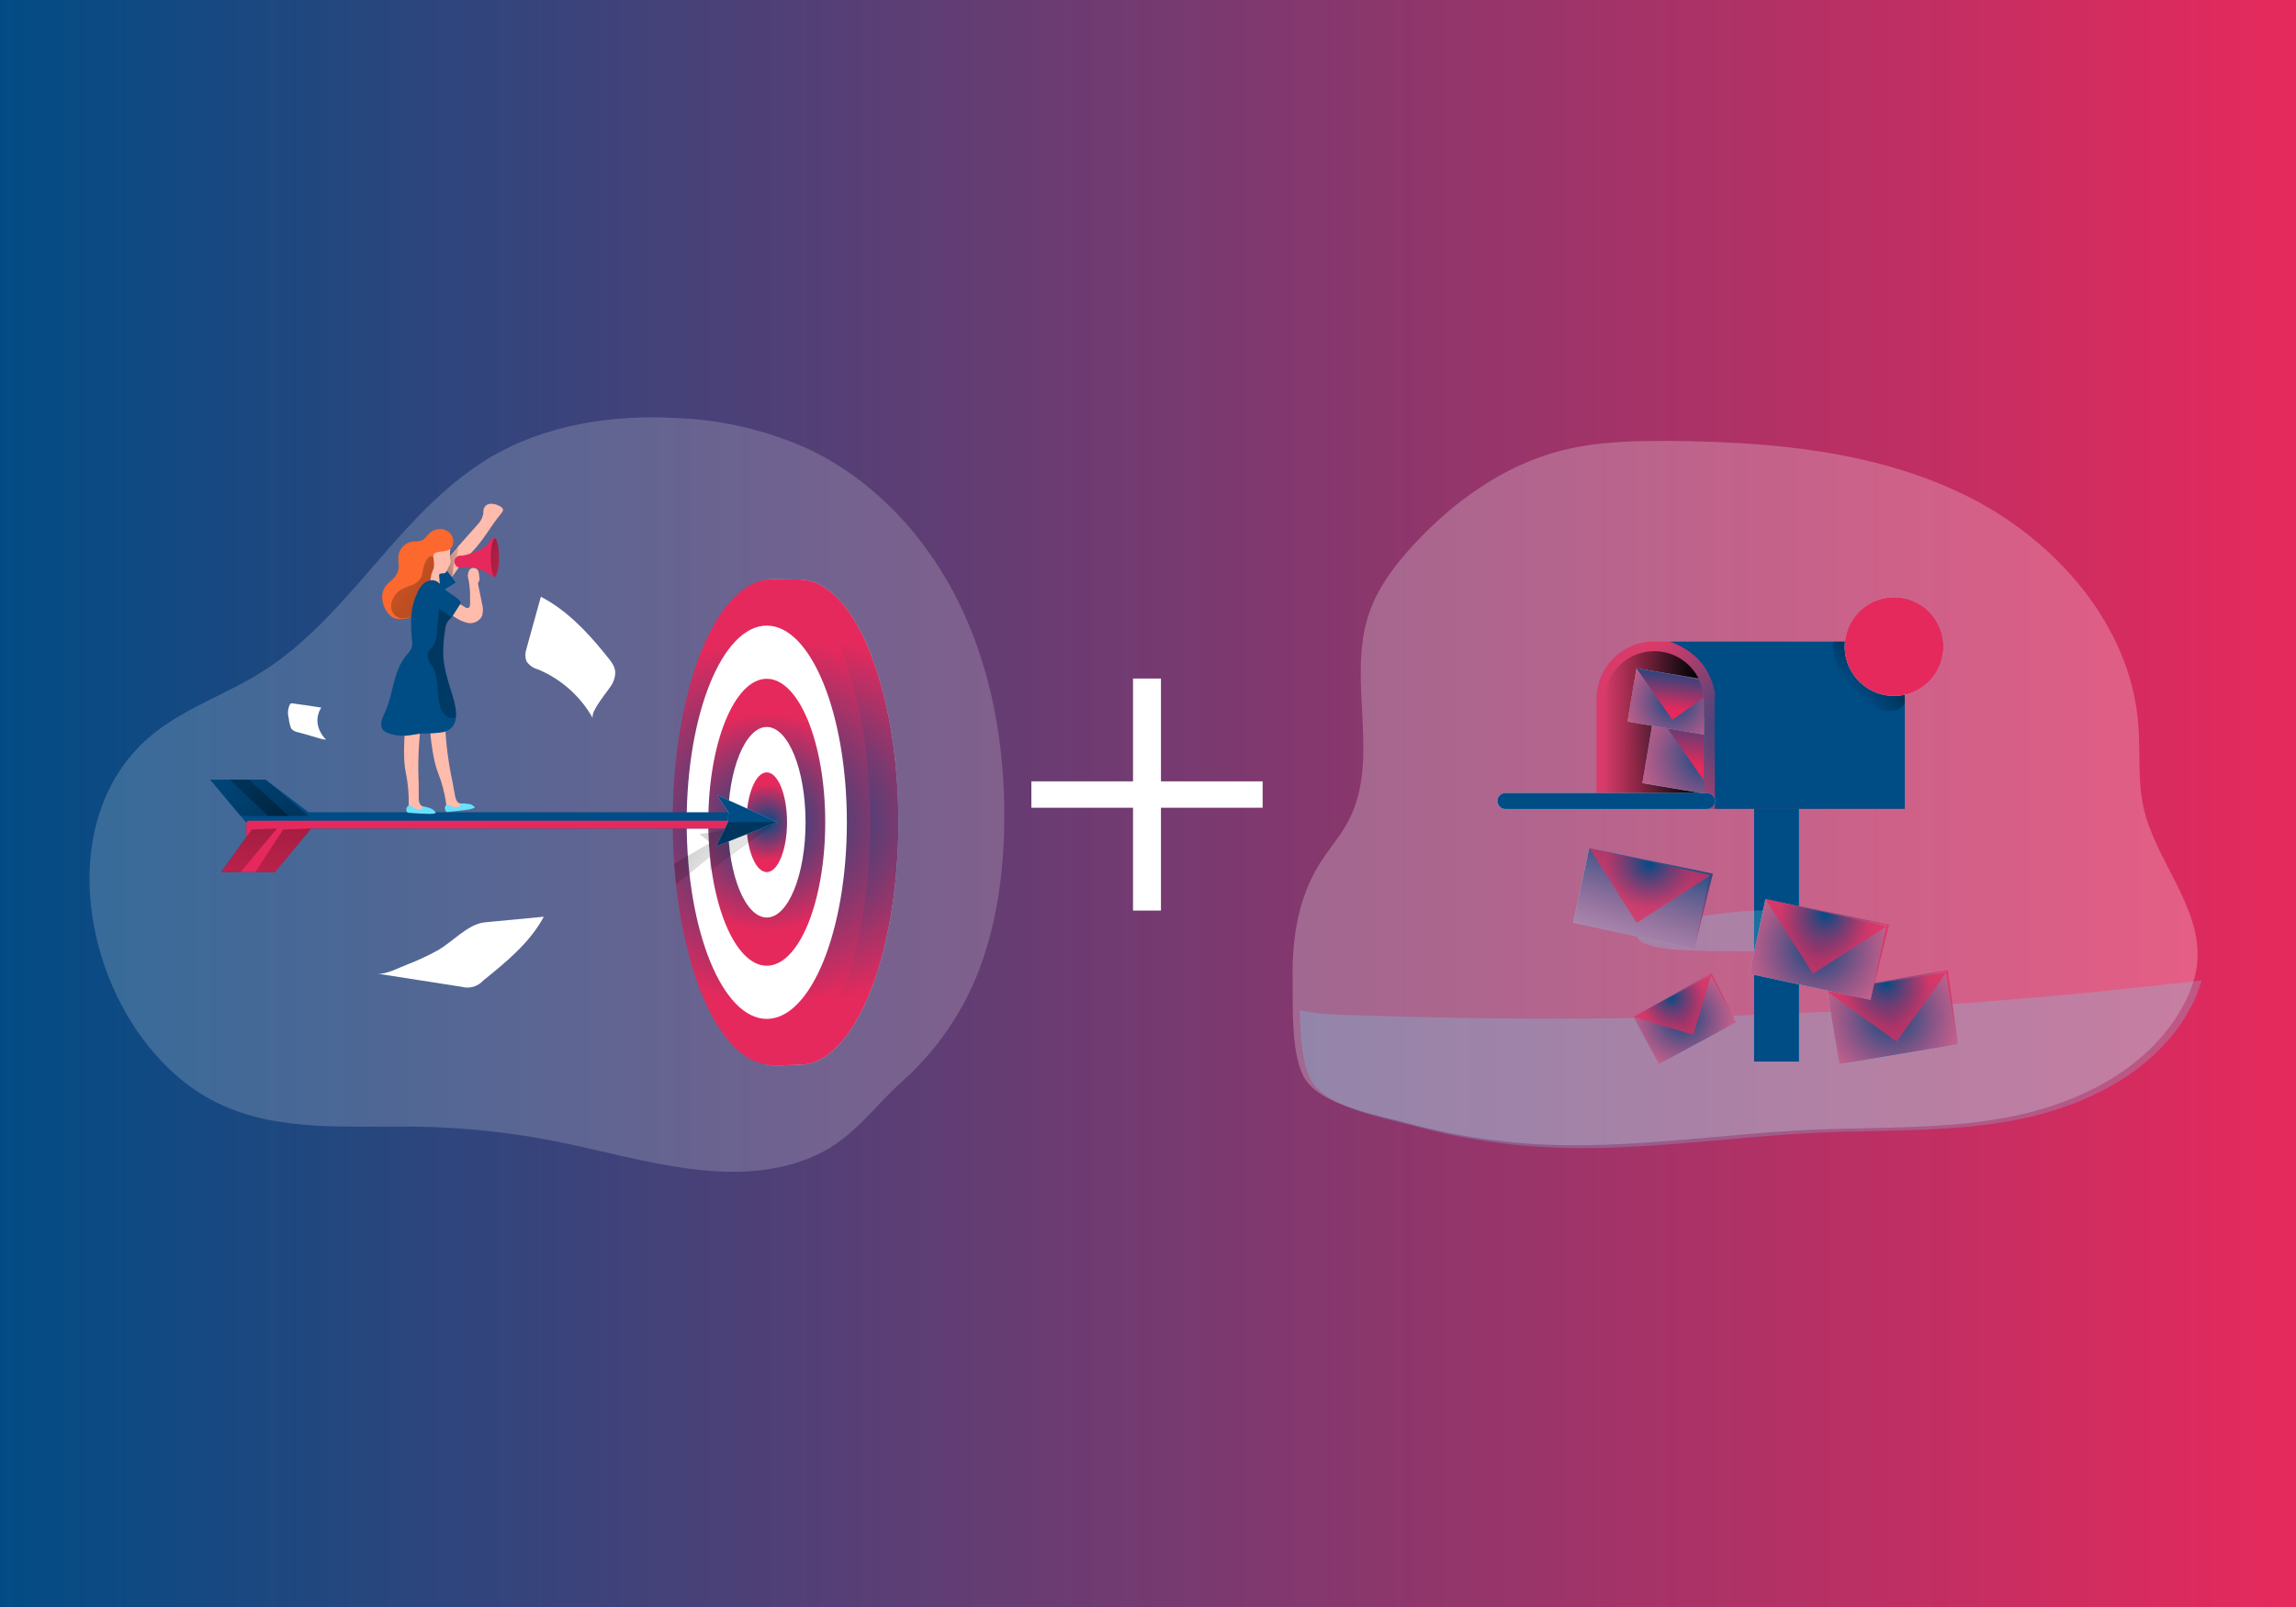 <?xml version="1.0" encoding="UTF-8"?><svg id="Calque_1" xmlns="http://www.w3.org/2000/svg" xmlns:xlink="http://www.w3.org/1999/xlink" viewBox="0 0 900 630"><rect x="0" y="0" width="900" height="630" fill="#333333" stroke="none"/><defs><style>.cls-1{fill:none;}.cls-2{clip-path:url(#clippath);}.cls-3{fill:#004c85;}.cls-4,.cls-5{fill:#68e1fd;}.cls-6{fill:#e6295c;}.cls-7,.cls-8,.cls-9{fill:#fff;}.cls-10{fill:#ffbbab;}.cls-11{fill:#fc682d;}.cls-12{fill:url(#Dégradé_sans_nom_29-10);}.cls-8{opacity:.18;}.cls-8,.cls-5,.cls-9,.cls-13{isolation:isolate;}.cls-14{fill:url(#Dégradé_sans_nom_30);}.cls-15{fill:url(#Dégradé_sans_nom_29);}.cls-16{fill:url(#Dégradé_sans_nom_18);}.cls-17{fill:url(#Dégradé_sans_nom_11);}.cls-18{fill:url(#Dégradé_sans_nom_25);}.cls-5,.cls-9{opacity:.24;}.cls-13{fill:url(#Dégradé_sans_nom_14);opacity:.36;}.cls-19{fill:url(#Dégradé_sans_nom_2);}.cls-20{fill:url(#Dégradé_sans_nom_30-2);}.cls-21{fill:url(#Dégradé_sans_nom_14-6);}.cls-22{fill:url(#Dégradé_sans_nom_14-5);}.cls-23{fill:url(#Dégradé_sans_nom_14-3);}.cls-24{fill:url(#Dégradé_sans_nom_14-2);}.cls-25{fill:url(#Dégradé_sans_nom_14-4);}.cls-26{fill:url(#Dégradé_sans_nom_11-3);}.cls-27{fill:url(#Dégradé_sans_nom_11-2);}.cls-28{fill:url(#Dégradé_sans_nom_11-4);}.cls-29{fill:url(#Dégradé_sans_nom_29-9);}.cls-30{fill:url(#Dégradé_sans_nom_29-8);}.cls-31{fill:url(#Dégradé_sans_nom_29-7);}.cls-32{fill:url(#Dégradé_sans_nom_29-5);}.cls-33{fill:url(#Dégradé_sans_nom_29-4);}.cls-34{fill:url(#Dégradé_sans_nom_29-3);}.cls-35{fill:url(#Dégradé_sans_nom_29-2);}.cls-36{fill:url(#Dégradé_sans_nom_29-6);}.cls-37{fill:url(#Dégradé_sans_nom_18-2);}.cls-38{fill:url(#Nouvelle_nuance_de_dégradé_1-2);}.cls-39{fill:url(#Nouvelle_nuance_de_dégradé_1-3);}.cls-40{fill:url(#Nouvelle_nuance_de_dégradé_1-4);}.cls-41{fill:url(#Nouvelle_nuance_de_dégradé_1);}</style><linearGradient id="Dégradé_sans_nom_2" x1="-8" y1="313.5" x2="900" y2="313.5" gradientUnits="userSpaceOnUse"><stop offset="0" stop-color="#004c85"/><stop offset="1" stop-color="#e6295c"/></linearGradient><linearGradient id="Dégradé_sans_nom_11" x1="-188.25" y1="459.3" x2="-180.94" y2="461.67" gradientTransform="translate(567.02 1191.69) scale(2.11 -2.11)" gradientUnits="userSpaceOnUse"><stop offset="0" stop-color="#000"/><stop offset=".13" stop-color="#000" stop-opacity=".69"/><stop offset=".25" stop-color="#000" stop-opacity=".32"/><stop offset="1" stop-color="#000" stop-opacity="0"/></linearGradient><radialGradient id="Nouvelle_nuance_de_dégradé_1" cx="-120.27" cy="412.31" fx="-120.27" fy="412.31" r="34.51" gradientTransform="translate(567.02 1191.69) scale(2.11 -2.11)" gradientUnits="userSpaceOnUse"><stop offset="0" stop-color="#004c85"/><stop offset="1" stop-color="#e6295c"/></radialGradient><radialGradient id="Nouvelle_nuance_de_dégradé_1-2" cx="302.43" cy="322.29" fx="302.43" fy="322.29" r="72.62" gradientTransform="matrix(1, 0, 0, 1, 0, 0)" xlink:href="#Nouvelle_nuance_de_dégradé_1"/><radialGradient id="Nouvelle_nuance_de_dégradé_1-3" cx="300.56" cy="322.35" fx="300.56" fy="322.35" r="42.95" gradientTransform="matrix(1, 0, 0, 1, 0, 0)" xlink:href="#Nouvelle_nuance_de_dégradé_1"/><radialGradient id="Nouvelle_nuance_de_dégradé_1-4" cx="300.56" cy="322.35" fx="300.56" fy="322.35" r="14.92" gradientTransform="matrix(1, 0, 0, 1, 0, 0)" xlink:href="#Nouvelle_nuance_de_dégradé_1"/><linearGradient id="Dégradé_sans_nom_14" x1="-154.97" y1="422.32" x2="-92.99" y2="378.63" gradientTransform="translate(581.78 1203.96) scale(2.11 -2.11)" gradientUnits="userSpaceOnUse"><stop offset="0" stop-color="#000"/><stop offset=".08" stop-color="#000" stop-opacity=".69"/><stop offset=".21" stop-color="#000" stop-opacity=".32"/><stop offset="1" stop-color="#000" stop-opacity="0"/></linearGradient><linearGradient id="Dégradé_sans_nom_14-2" x1="-148.72" y1="433.93" x2="-108.62" y2="371.73" xlink:href="#Dégradé_sans_nom_14"/><linearGradient id="Dégradé_sans_nom_14-3" x1="-218.2" y1="411.84" x2="-237.11" y2="432.97" xlink:href="#Dégradé_sans_nom_14"/><linearGradient id="Dégradé_sans_nom_11-2" x1="-171.81" y1="441.21" x2="-217.7" y2="475.34" xlink:href="#Dégradé_sans_nom_11"/><linearGradient id="Dégradé_sans_nom_11-3" x1="-208.71" y1="446.89" x2="-153.06" y2="434.6" xlink:href="#Dégradé_sans_nom_11"/><linearGradient id="Dégradé_sans_nom_11-4" x1="-181.42" y1="462.9" x2="-169.7" y2="459.29" xlink:href="#Dégradé_sans_nom_11"/><linearGradient id="Dégradé_sans_nom_14-4" x1="-221.13" y1="429.15" x2="-226.4" y2="389.5" xlink:href="#Dégradé_sans_nom_14"/><linearGradient id="Dégradé_sans_nom_14-5" x1="-227.46" y1="429.15" x2="-232.73" y2="389.5" xlink:href="#Dégradé_sans_nom_14"/><linearGradient id="Dégradé_sans_nom_14-6" x1="-218.91" y1="-3018.29" x2="-223.48" y2="-3052.71" gradientTransform="translate(567.02 6705.76) scale(2.11)" xlink:href="#Dégradé_sans_nom_14"/><radialGradient id="Dégradé_sans_nom_29" cx="686.24" cy="347.69" fx="686.24" fy="347.69" r="48.61" gradientTransform="translate(0 632) scale(1 -1)" gradientUnits="userSpaceOnUse"><stop offset="0" stop-color="#004c85"/><stop offset="1" stop-color="#e6295c" stop-opacity=".7"/></radialGradient><linearGradient id="Dégradé_sans_nom_18" x1="1022.39" y1="-127.96" x2="1076.38" y2="-127.96" gradientTransform="translate(-107.55 378.25) scale(.72)" gradientUnits="userSpaceOnUse"><stop offset="0" stop-color="#010101" stop-opacity="0"/><stop offset=".95" stop-color="#010101"/></linearGradient><linearGradient id="Dégradé_sans_nom_18-2" x1="1173.26" y1="-130.26" x2="1214.03" y2="-168.29" gradientTransform="translate(-119.05 363.82) scale(.72)" xlink:href="#Dégradé_sans_nom_18"/><radialGradient id="Dégradé_sans_nom_29-2" cx="1183.26" cy="1908.22" fx="1183.26" fy="1908.22" r="37.65" gradientTransform="translate(-864.89 214.72) rotate(-51.67) scale(.72)" xlink:href="#Dégradé_sans_nom_29"/><radialGradient id="Dégradé_sans_nom_29-3" cx="1196.04" cy="1894.68" fx="1196.04" fy="1894.68" r="23.72" gradientTransform="translate(-864.89 214.72) rotate(-51.67) scale(.72)" xlink:href="#Dégradé_sans_nom_29"/><radialGradient id="Dégradé_sans_nom_29-4" cx="708.89" cy="2369.86" fx="708.89" fy="2369.86" r="27.53" gradientTransform="translate(-1119.44 314.96) rotate(-70.63) scale(.72)" xlink:href="#Dégradé_sans_nom_29"/><radialGradient id="Dégradé_sans_nom_29-5" cx="718.23" cy="2359.97" fx="718.23" fy="2359.97" r="17.37" gradientTransform="translate(-1119.44 314.96) rotate(-70.63) scale(.72)" xlink:href="#Dégradé_sans_nom_29"/><radialGradient id="Dégradé_sans_nom_29-6" cx="1335.28" cy="1086.29" fx="1335.28" fy="1086.29" r="38.81" gradientTransform="translate(-511.3 175.46) rotate(-30.01) scale(.72)" xlink:href="#Dégradé_sans_nom_29"/><radialGradient id="Dégradé_sans_nom_29-7" cx="1348.48" cy="1072.33" fx="1348.48" fy="1072.33" r="24.46" gradientTransform="translate(-511.3 175.46) rotate(-30.01) scale(.72)" xlink:href="#Dégradé_sans_nom_29"/><linearGradient id="Dégradé_sans_nom_25" x1="1288.32" y1="993.17" x2="1242.47" y2="1035.63" gradientTransform="translate(-511.3 175.46) rotate(-30.01) scale(.72)" gradientUnits="userSpaceOnUse"><stop offset="0" stop-color="#004c85"/><stop offset=".86" stop-color="#e6295c" stop-opacity=".5"/></linearGradient><radialGradient id="Dégradé_sans_nom_29-8" cx="1279.34" cy="1000.35" fx="1279.34" fy="1000.35" r="24.44" gradientTransform="translate(-511.3 175.46) rotate(-30.01) scale(.72)" xlink:href="#Dégradé_sans_nom_29"/><clipPath id="clippath"><path class="cls-1" d="M621.94,308.47l45.94,8.39v-42.1c0-10.74-8.75-19.45-19.49-19.45h0c-10.74,0-21.07,10.79-21.07,21.53l-5.37,31.63Z"/></clipPath><radialGradient id="Dégradé_sans_nom_29-9" cx="1362.86" cy="1056.46" fx="1362.86" fy="1056.46" r="37.66" gradientTransform="translate(-566.89 179.41) rotate(-32.38) scale(.72)" xlink:href="#Dégradé_sans_nom_29"/><linearGradient id="Dégradé_sans_nom_30" x1="1380.67" y1="1036.37" x2="1359.76" y2="1062.05" gradientTransform="translate(-567.52 181.46) rotate(-32.49) scale(.72)" gradientUnits="userSpaceOnUse"><stop offset="0" stop-color="#004c85"/><stop offset="1" stop-color="#e6295c"/></linearGradient><radialGradient id="Dégradé_sans_nom_29-10" cx="1363.69" cy="1022.6" fx="1363.69" fy="1022.6" r="27.53" gradientTransform="translate(-567.52 181.46) rotate(-32.49) scale(.72)" xlink:href="#Dégradé_sans_nom_29"/><linearGradient id="Dégradé_sans_nom_30-2" x1="1376.65" y1="1007.48" x2="1361.38" y2="1026.24" xlink:href="#Dégradé_sans_nom_30"/></defs><rect class="cls-19" x="-8" y="-3" width="908" height="633"/><g><path class="cls-8" d="M185.96,183.33c-31.72,21.86-50.64,59.65-83.43,80.14-13.5,8.54-28.97,13.68-41.53,23.47-46.73,36.43-25.1,121.17,24.04,145.37,23.75,11.72,51.66,8.95,78.15,9.38,18.97,.28,37.87,2.33,56.45,6.12,32.62,6.69,67.04,18.59,97.86,6.12,16-6.44,23.77-18.72,35.8-29.68,12.67-11.22,22.65-25.16,29.2-40.78,8.16-19.76,11.07-41.35,11.17-62.71,.14-28.81-4.91-57.96-17.51-83.88-12.6-25.91-33.13-48.42-59.12-60.78-16.37-7.41-34.03-11.57-51.99-12.23-25.48-1.41-51.87,2.75-73.72,15.92-1.88,1.14-3.69,2.3-5.36,3.55Z"/><path class="cls-10" d="M176.3,227.34l2.04-2.77c1.86-2.77,3.96-5.37,6.28-7.77,4.71-4.63,7.77-10.66,12.01-15.74,.26-.27,.44-.6,.53-.96,.14-.86-.75-1.47-1.53-1.81-1.03-.53-2.17-.81-3.32-.8-1.18,.03-2.23,.76-2.67,1.86-.14,.67-.2,1.35-.18,2.04-.37,1.78-1.28,3.4-2.61,4.65l-10.66,12.01c-1.39,1.32-2.4,2.99-2.94,4.83-.26,2.05,1.06,3.97,3.06,4.46Z"/><path class="cls-17" d="M176.3,227.34c.84-.92,1.3-2.13,1.28-3.38,.06-1.63,.37-3.25,.92-4.79,.76-1.44,1.12-3.05,1.04-4.67,.02-.07,.02-.15,0-.22-.11-.06-.24-.06-.35,0-.56,.23-1.01,.65-1.28,1.18-1.22,1.9-4.57,5.1-4.57,7.46-.25,2,1.01,3.88,2.96,4.42Z"/><polygon class="cls-4" points="169.14 227.55 174.44 222.74 178.82 228.36 173.2 231.93 169.14 227.55"/><polygon class="cls-3" points="169.14 227.55 174.44 222.74 178.82 228.36 173.2 231.93 169.14 227.55"/><path class="cls-4" d="M352.16,322.31c0,52.52-17.35,95.11-38.74,95.11-1.88,0-10.83,.61-12.62,0-18.78-6.56-26.12-47.18-26.12-95.11s6.48-90.05,25.93-95.11c1.35-.37,11.42,0,12.8,0,21.37-.04,38.74,42.57,38.74,95.11Z"/><path class="cls-41" d="M352.16,322.31c0,52.52-17.35,95.11-38.74,95.11-1.88,0-10.83,.61-12.62,0-18.78-6.56-26.12-47.18-26.12-95.11s6.48-90.05,25.93-95.11c1.35-.37,11.42,0,12.8,0,21.37-.04,38.74,42.57,38.74,95.11Z"/><ellipse class="cls-38" cx="302.43" cy="322.29" rx="38.74" ry="95.11"/><ellipse class="cls-7" cx="300.56" cy="322.35" rx="31.4" ry="77.09"/><ellipse class="cls-39" cx="300.56" cy="322.35" rx="22.92" ry="56.25"/><ellipse class="cls-7" cx="300.56" cy="322.35" rx="15.21" ry="37.35"/><ellipse class="cls-40" cx="300.56" cy="322.35" rx="7.95" ry="19.55"/><polygon class="cls-13" points="264.98 346.71 278.32 335.99 278.32 341.35 304.6 322.29 274.26 327.02 278.44 330.38 264.27 338.64 264.98 346.71"/><polygon class="cls-3" points="82.33 305.63 104.08 305.63 120.98 318.42 293.5 318.42 297.81 324.82 121.92 324.82 107.83 341.9 86.69 341.9 96.56 328.1 96.56 322.55 82.33 305.63"/><polygon class="cls-6" points="97.07 321.74 118.82 321.74 121.9 321.74 294.42 321.74 297.81 324.82 121.92 324.82 107.83 341.9 86.69 341.9 96.56 328.1 96.56 322.55 97.07 321.74"/><polygon class="cls-4" points="285.57 318.42 281.11 311.73 304.6 322.29 280.8 331.75 285.35 322.35 285.57 318.42"/><polygon class="cls-3" points="285.57 318.42 281.11 311.73 304.6 322.29 280.8 331.75 285.35 322.35 285.57 318.42"/><polygon class="cls-24" points="304.6 322.29 285.35 322.35 280.8 331.75 304.6 322.29"/><polygon class="cls-23" points="94.32 319.9 120.98 319.9 104.08 305.63 82.33 305.63 94.32 319.9"/><path class="cls-10" d="M168.36,283.37s.67,12.91,3.32,19.51c1.59,4.07,2.69,8.31,3.28,12.64-.37,.75,.27,1.65,1.04,2.04,.8,.23,1.65,.23,2.45,0l3.34-.43c.4,0,.78-.18,1.06-.47,.35-.55-.22-1.26-.86-1.45s-1.3,0-1.92-.33c-1.14-.45-1.51-1.86-1.73-3.08l-.98-5.3c-1.62-7.56-2.6-15.25-2.92-22.98,0-.35-.05-.71-.16-1.04-.35-.57-.92-.98-1.57-1.12-.64-.3-1.33-.46-2.04-.49-.76,0-1.44,.43-1.75,1.12"/><path class="cls-4" d="M183.92,315.21l-.86-.12c-.67-.12-1.36-.17-2.04-.12-.3,.02-.54,.24-.59,.53-.08,.26-.21,.49-.39,.69-.41,.27-.91,.36-1.39,.24-.51-.03-1.01-.11-1.49-.27-.47-.18-.9-.45-1.39-.59-.26-.12-.56-.12-.82,0-.11,.11-.21,.23-.29,.37-.13,.24-.23,.49-.29,.75,0,.26,.04,.51,.12,.75,.07,.56,.58,.96,1.14,.89,.09-.01,.18-.04,.27-.07l4.08-.43c1.28-.14,2.55-.27,3.81-.49,.7-.12,1.38-.31,2.04-.57,0,0,.18,0,.18-.2s0-.12,0-.18c-.6-.73-1.48-1.19-2.43-1.26"/><path class="cls-10" d="M159.05,282.98s-1.49,12.84,0,19.8c.89,4.28,1.27,8.64,1.14,13.01-.49,.67,0,1.67,.69,2.04,.73,.38,1.56,.56,2.39,.51l3.38,.12c.4,.07,.8-.04,1.12-.29,.43-.49,0-1.28-.61-1.57s-1.26-.31-1.81-.63c-1.06-.63-1.2-2.04-1.22-3.32v-5.38c-.37-7.68-.09-15.38,.84-23.02,.08-.34,.08-.7,0-1.04-.24-.62-.73-1.11-1.35-1.37-.62-.41-1.31-.7-2.04-.84-.74-.14-1.5,.18-1.92,.82"/><path class="cls-10" d="M179.15,236.21l1.9,1.04c.65,.37,1.9,1.51,2.69,1s.49-2.55,.51-3.26c.09-2.55-.11-5.11-.57-7.63-.47-1.25-.38-2.64,.24-3.81,.63-.94,1.89-1.19,2.83-.56,.4,.26,.69,.66,.82,1.11,.19,.66,.29,1.35,.29,2.04,.16,.51,.16,1.06,0,1.57-.16,.21-.29,.44-.41,.67-.07,.27-.07,.55,0,.82l1.49,7.4c.48,1.61,.48,3.32,0,4.93-1.11,2.14-3.56,3.22-5.89,2.61-2.48-.69-4.77-1.94-6.69-3.67-.2-.16-.45-.43-.31-.65,.07-.11,.18-.19,.31-.22,.78-.27,1.48-.72,2.04-1.33,.54-.55,.81-1.3,.75-2.06Z"/><path class="cls-10" d="M175.09,223.92c-.1,.28-.29,.51-.53,.67-.36,.15-.75,.22-1.14,.18-.4-.01-.79,.09-1.14,.29-.14,.15-.2,.37-.14,.57l.2,2.53c.06,.19,.06,.4,0,.59-.14,.24-.38,.41-.65,.45-.92,.24-2.04,.45-2.69-.24-.31-.41-.49-.9-.53-1.41-.64-2.87-.81-5.82-.51-8.75,.13-1.79,1.04-3.44,2.49-4.51,1.35-.77,2.94-.98,4.44-.59,.68,.16,1.25,.64,1.51,1.28,.16,.47,0,.88,0,1.35-.05,.68-.05,1.36,0,2.04,.03,.33,.09,.66,.16,.98,.09,.28,.14,.57,.14,.86-.07,.53-.27,1.03-.57,1.47-.31,.53-.56,1.09-.75,1.67-.14,.14-.2,.37-.29,.57Z"/><path class="cls-11" d="M177.44,213.68c-.33,1.07-1.18,1.89-2.26,2.18-1.3,.39-2.73,.29-4.08,.69s-1.28,1.24-1.22,2.22c0,.47,.1,.94,.16,1.37h0c.06,.28,.1,.57,.12,.86,.03,.61-.05,1.21-.22,1.79-.76,1.54-1.21,3.22-1.3,4.93,.14,.83,.35,1.65,.63,2.45,.08,.34,.14,.69,.16,1.04,0,1.17-.41,2.29-1.14,3.2-.19,.23-.39,.44-.61,.63-.56,.44-1.08,.94-1.55,1.49-.41,.57-.55,1.33-.94,1.92-.57,.82-1.26,1.55-2.04,2.16l-.35,.24c-1.81,1.33-4.03,1.99-6.28,1.86-.89-.03-1.76-.25-2.55-.65-.73-.45-1.38-1.03-1.9-1.71-1.22-1.5-1.98-3.32-2.2-5.24-.27-1.96,.24-3.94,1.43-5.53,.75-.82,1.55-1.59,2.41-2.3,1.08-.93,1.89-2.14,2.34-3.49,.53-2.04-.14-4.08,.14-6.12,.5-2.83,2.78-5.01,5.63-5.4,1.32,.08,2.65-.11,3.89-.57,.78-.57,1.47-1.26,2.04-2.04,1.19-1.45,2.96-2.28,4.83-2.28,1.88,.03,3.61,1.03,4.57,2.65,.56,1.13,.66,2.44,.29,3.65Z"/><path class="cls-27" d="M170.08,220.15h0v2.65c-.76,1.54-1.21,3.22-1.3,4.93,.14,.83,.35,1.65,.63,2.45-.33,1.68-.87,3.32-1.59,4.87-.33,.7-.7,1.38-1.12,2.04-.89,1.37-2.03,2.57-3.36,3.53l-.35,.24c-1.14,.75-2.44,1.22-3.79,1.39-2.4,.74-4.94-.61-5.68-3.01-.19-.61-.25-1.25-.17-1.89,.22-2.51,1.6-4.78,3.73-6.12,1.42-.75,2.9-1.38,4.42-1.9,1.52-.52,2.8-1.59,3.59-3,.31-.81,.53-1.65,.63-2.51,.29-1.57,1.2-5.08,2.96-5.71,.45-.21,.98-.02,1.19,.43,.03,.07,.06,.15,.07,.22,.11,.45,.15,.91,.14,1.37Z"/><path class="cls-3" d="M173.73,255.03c-.18,6.26,2.04,12.23,3.81,18.21,1.45,5.04,2.96,12.01-3.77,13.78-2.76,.42-5.55,.6-8.34,.53-2.04,.18-4.08,.71-6.26,.86-2.36,.16-4.73-.16-6.95-.96-.77-.25-1.47-.68-2.04-1.26-1.57-1.77-.43-4.53,.59-6.67,3.69-7.83,3.04-16.31,8.87-23.06,.79-.75,1.4-1.67,1.79-2.69,.21-.98,.23-1.99,.06-2.98-.36-3.24-.43-6.51-.22-9.77,.21-2.95,.97-5.82,2.26-8.48,.48-1.22,1.17-2.36,2.04-3.34,.93-.96,2.17-1.57,3.51-1.71,1.35-.11,2.66,.49,3.45,1.59,2.04,3.12,5.36,3.81,7.81,6.61,.14,.13,.24,.3,.29,.49,0,.21-.08,.42-.2,.59-.88,1.37-1.73,2.73-2.59,4.08-.26,.45-.57,.86-.92,1.24-.31,.31-.67,.57-.98,.88-.8,.99-1.28,2.18-1.41,3.45-.48,2.85-.75,5.73-.8,8.62Z"/><path class="cls-4" d="M169.04,316.97l-.84-.27c-.65-.25-1.34-.41-2.04-.47-.12-.03-.25-.03-.37,0-.14,.09-.25,.22-.31,.37-.11,.24-.28,.45-.49,.61-.45,.2-.96,.2-1.41,0-.5-.11-.98-.28-1.43-.51-.43-.24-.82-.59-1.26-.82-.26-.12-.56-.12-.82,0-.13,.09-.25,.2-.35,.33-.17,.2-.31,.43-.41,.67-.04,.26-.04,.52,0,.77,0,.22,.07,.44,.18,.63,.28,.28,.67,.43,1.06,.39l4.08,.27c1.28,0,2.57,.16,3.85,.14,.69,.01,1.37-.06,2.04-.22,.1,0,.2-.07,.24-.16v-.18c-.49-.82-1.29-1.42-2.22-1.65"/><path class="cls-26" d="M178.76,281.27c-1.21,.41-2.53,.28-3.63-.37-1.77-1.4-2.86-3.49-3-5.75-.75-4.85-.31-10.09-2.85-14.27-.99-1.14-1.59-2.57-1.69-4.08,.16-1.55,1.61-2.59,2.45-3.91,.79-1.52,1.22-3.2,1.24-4.91l.86-9.6c0,.82,3.55,2.53,4.83,3.77-.31,.31-.67,.57-.98,.88-.8,.99-1.28,2.18-1.41,3.45-.5,2.83-.79,5.69-.86,8.56-.18,6.26,2.04,12.23,3.81,18.21,.92,2.58,1.33,5.3,1.22,8.03Z"/><path class="cls-6" d="M195.54,218.58c.21,2.53-.21,5.06-1.24,7.38-.14,.08-.29,.13-.45,.16-.12,.04-.25,.04-.37,0-.92-.35-5.83-4.79-12.44-3.61-1.28,.3-2.56-.5-2.86-1.79-.3-1.28,.5-2.56,1.79-2.86,.35-.08,.72-.08,1.07,0,0,0,8.81-1.41,11.32-6.12,.37-.69,.86-.88,1.39-.71,.32,.12,.61,.32,.84,.57h0c.75,2.24,1.07,4.61,.96,6.97Z"/><path class="cls-28" d="M195.54,218.58c.21,2.53-.21,5.06-1.24,7.38-.09,.11-.22,.17-.37,.18h0c-.84-.2-1.51-3.51-1.51-7.54s.61-7.05,1.41-7.5c.06-.02,.12-.02,.18,0,.22,0,.45,.22,.65,.63h0c.71,2.21,1,4.53,.88,6.85Z"/><path class="cls-7" d="M212.01,233.95l-5.67,20.47c-.55,1.54-.55,3.23,0,4.77,1.05,1.6,2.66,2.74,4.51,3.22,9.15,3.82,16.75,10.6,21.59,19.25-1.45-2.61,6.75-11.68,7.71-13.86,2.53-5.65,0-7.63-3.75-12.38-6.93-8.42-14.64-16.41-24.38-21.47Z"/><path class="cls-7" d="M147.98,381.72l32.99,5.14c3.08,.86,6.37-.11,8.5-2.49,8.99-7.26,18.23-14.8,23.69-24.98l-23.12,2.2c-6.71,.65-12.78,7.87-18.65,11.09-3.81,2.08-7.75,3.91-11.8,5.46-2.83,1.08-8.52,4.06-11.6,3.57Z"/><path class="cls-7" d="M113.6,276.27c.09-.21,.25-.39,.45-.51,.22-.06,.45-.06,.67,0,3.75,.49,7.5,1.04,11.23,1.65-1.3,1.93-1.8,4.29-1.39,6.59,.44,2.27,1.58,4.35,3.26,5.95-.88-.02-1.74-.18-2.57-.47l-6.59-1.92c-1.39-.41-3.73-.65-4.55-2.04-.49-1.27-.8-2.6-.92-3.96-.51-1.76-.37-3.64,.39-5.3Z"/><polygon class="cls-25" points="100.04 341.9 110.99 325.21 121.92 324.82 107.67 341.9 100.04 341.9"/><polygon class="cls-22" points="86.69 341.9 98.68 325.16 108.57 324.82 94.29 341.9 86.69 341.9"/><polygon class="cls-21" points="89.99 305.63 105.2 319.9 113.19 319.9 97.6 305.63 89.99 305.63"/></g><g><path class="cls-9" d="M861.29,377.47c-.18,1.94-.54,3.84-1.04,5.73-1.17,4.33-2.93,8.48-5.19,12.36-13.22,23.1-39.12,36.42-65.21,41.88-26.08,5.46-52.98,4.29-79.56,5.46-35.92,1.62-71.75,7.67-107.67,5.69-17.01-.95-33.89-3.66-50.36-8.12-11.01-3.02-33.8-6.9-40.48-17.15-4.2-6.36-4.92-18.32-5.05-28.38-.05-4.15,0-7.94-.05-10.92-.27-15.75,2.08-31.86,10.6-45.44,3.56-5.64,8.03-10.69,11.19-16.56,12.91-24.23-.59-55.05,8.03-81.09,3.43-10.42,10.24-19.4,17.69-27.44,15.7-17.01,35.33-31.05,57.76-36.82,13.94-3.61,28.56-3.88,43.01-3.79,39.4,.32,79.87,3.88,115.3,21.21,35.38,17.33,65.03,50.9,67.96,90.21,.81,10.65-.32,21.53,1.94,31.95,4.65,21.3,23.15,39.49,21.12,61.24Z"/><path class="cls-5" d="M863,384.33c-1.17,4.33-2.93,8.48-5.19,12.36-13.22,23.1-39.12,36.42-65.21,41.88s-52.98,4.29-79.56,5.46c-35.92,1.62-71.75,7.67-107.67,5.69-17.01-.95-33.89-3.66-50.36-8.12-11.01-3.02-33.8-6.9-40.48-17.15-4.15-6.36-4.87-18.32-5.01-28.38,2.48,.41,4.96,.99,7.18,1.17,7.4,.72,14.85,.77,22.25,.99,15.7,.5,31.36,.81,47.07,.99,62.5,.68,124.95-1.4,187.36-6.18,29.92-2.26,59.79-5.19,89.62-8.71Z"/><rect class="cls-4" x="687.55" y="307.39" width="17.64" height="108.8"/><rect class="cls-3" x="687.55" y="307.39" width="17.64" height="108.8"/><path class="cls-15" d="M746.66,274v43.1h-120.85v-43.1c0-12.41,10.06-22.47,22.47-22.47h75.86c12.45,0,22.52,10.06,22.52,22.47Z"/><path class="cls-16" d="M648.43,255.27h0c10.74,0,19.45,8.71,19.45,19.45v42.15h-38.9v-42.1c-.05-10.79,8.71-19.49,19.45-19.49Z"/><path class="cls-3" d="M746.66,274v43.1h-74.46v-45.62c-2.21-11.91-10.6-17.42-17.51-19.9h69.49c12.41-.05,22.47,10.02,22.47,22.43Z"/><path class="cls-37" d="M746.66,274v1.58c-.32,.63-.77,1.22-1.31,1.67-1.9,1.62-4.65,1.62-7.13,1.22-4.6-.77-9.12-2.71-12.36-6.05-4.2-4.29-5.91-10.24-6.9-15.97-.41-2.08-.99-3.93,0-4.92h5.19c12.45,0,22.52,10.06,22.52,22.47Z"/><path class="cls-4" d="M590.12,310.91h79.02c1.71,0,3.11,1.4,3.11,3.11h0c0,1.71-1.4,3.11-3.11,3.11h-79.02c-1.71,0-3.11-1.4-3.11-3.11h0c0-1.71,1.4-3.11,3.11-3.11Z"/><path class="cls-3" d="M590.12,310.91h79.02c1.71,0,3.11,1.4,3.11,3.11h0c0,1.71-1.4,3.11-3.11,3.11h-79.02c-1.71,0-3.11-1.4-3.11-3.11h0c0-1.71,1.4-3.11,3.11-3.11Z"/><path class="cls-5" d="M667.78,359.15c-5.14,.9-10.24,2.12-15.39,2.62-3.38,.32-7.08,.5-9.52,2.84-.59,.5-.99,1.17-1.08,1.94-.14,1.62,1.53,2.75,3.07,3.34,4.42,1.76,9.21,2.26,13.99,2.53,7.72,.5,15.48,.5,23.19,.5l23.06,.05c6.81,0,14.35-.27,19.22-5.01,.99-.95,1.81-2.12,1.99-3.43,.27-2.17-1.4-4.2-3.34-5.1-3.43-1.58-8.57-1.26-12.32-1.67-4.87-.54-9.79-.81-14.67-.9-9.48-.09-18.91,.68-28.2,2.3Z"/><rect class="cls-4" x="718.27" y="384.5" width="47.11" height="29.06" transform="translate(-55.92 128.6) rotate(-9.55)"/><polygon class="cls-35" points="767.47 409.42 720.99 417.23 716.2 388.62 763.5 380.27 767.47 409.42"/><polygon class="cls-34" points="716.2 388.62 743.46 408.34 762.91 381.17 716.2 388.62"/><rect class="cls-4" x="643.21" y="389.07" width="34.43" height="21.21" transform="translate(-110.69 363.84) rotate(-28.52)"/><polygon class="cls-33" points="680.6 400.8 650.32 417.23 640.21 398.59 670.9 381.58 680.6 400.8"/><polygon class="cls-32" points="640.21 398.59 663.77 405.72 670.72 382.34 640.21 398.59"/><rect class="cls-4" x="697.67" y="347.96" width="29.92" height="48.55" transform="translate(199.16 990.91) rotate(-77.89)"/><polygon class="cls-36" points="733.22 391.96 685.74 381.76 692.06 352.47 740.48 362.49 733.22 391.96"/><polygon class="cls-31" points="692.06 352.47 710.65 381.76 739.58 363.12 692.06 352.47"/><rect class="cls-4" x="628.6" y="327.92" width="29.92" height="48.55" transform="translate(164.17 907.53) rotate(-77.89)"/><polygon class="cls-18" points="664.17 371.92 616.7 361.72 622.97 332.48 671.44 342.5 664.17 371.92"/><polygon class="cls-30" points="622.97 332.48 641.61 361.77 670.54 343.13 622.97 332.48"/><circle class="cls-4" cx="742.42" cy="253.46" r="19.36" transform="translate(373.31 945.7) rotate(-80.78)"/><circle class="cls-6" cx="742.42" cy="253.46" r="19.36" transform="translate(373.31 945.7) rotate(-80.78)"/><g class="cls-2"><g><rect class="cls-4" x="654.91" y="273.06" width="29.06" height="47.11" transform="translate(265.13 907.08) rotate(-80.38)"/><polygon class="cls-29" points="690.21 314.93 643.78 306.94 648.7 278.33 696.08 286.04 690.21 314.93"/><polygon class="cls-14" points="648.65 278.37 667.92 305.94 695.22 286.68 648.65 278.37"/><rect class="cls-4" x="646.08" y="258.09" width="21.21" height="34.43" transform="translate(275.52 876.76) rotate(-80.38)"/><polygon class="cls-12" points="671.85 288.66 637.91 282.89 641.48 261.99 676.09 267.59 671.85 288.66"/><polygon class="cls-20" points="641.48 261.99 655.56 282.16 675.5 268.08 641.48 261.99"/></g></g></g><path class="cls-7" d="M455.08,356.97h-10.95v-40.31h-39.85v-10.34h39.85v-40.31h10.95v40.31h39.86v10.34h-39.86v40.31Z"/></svg>